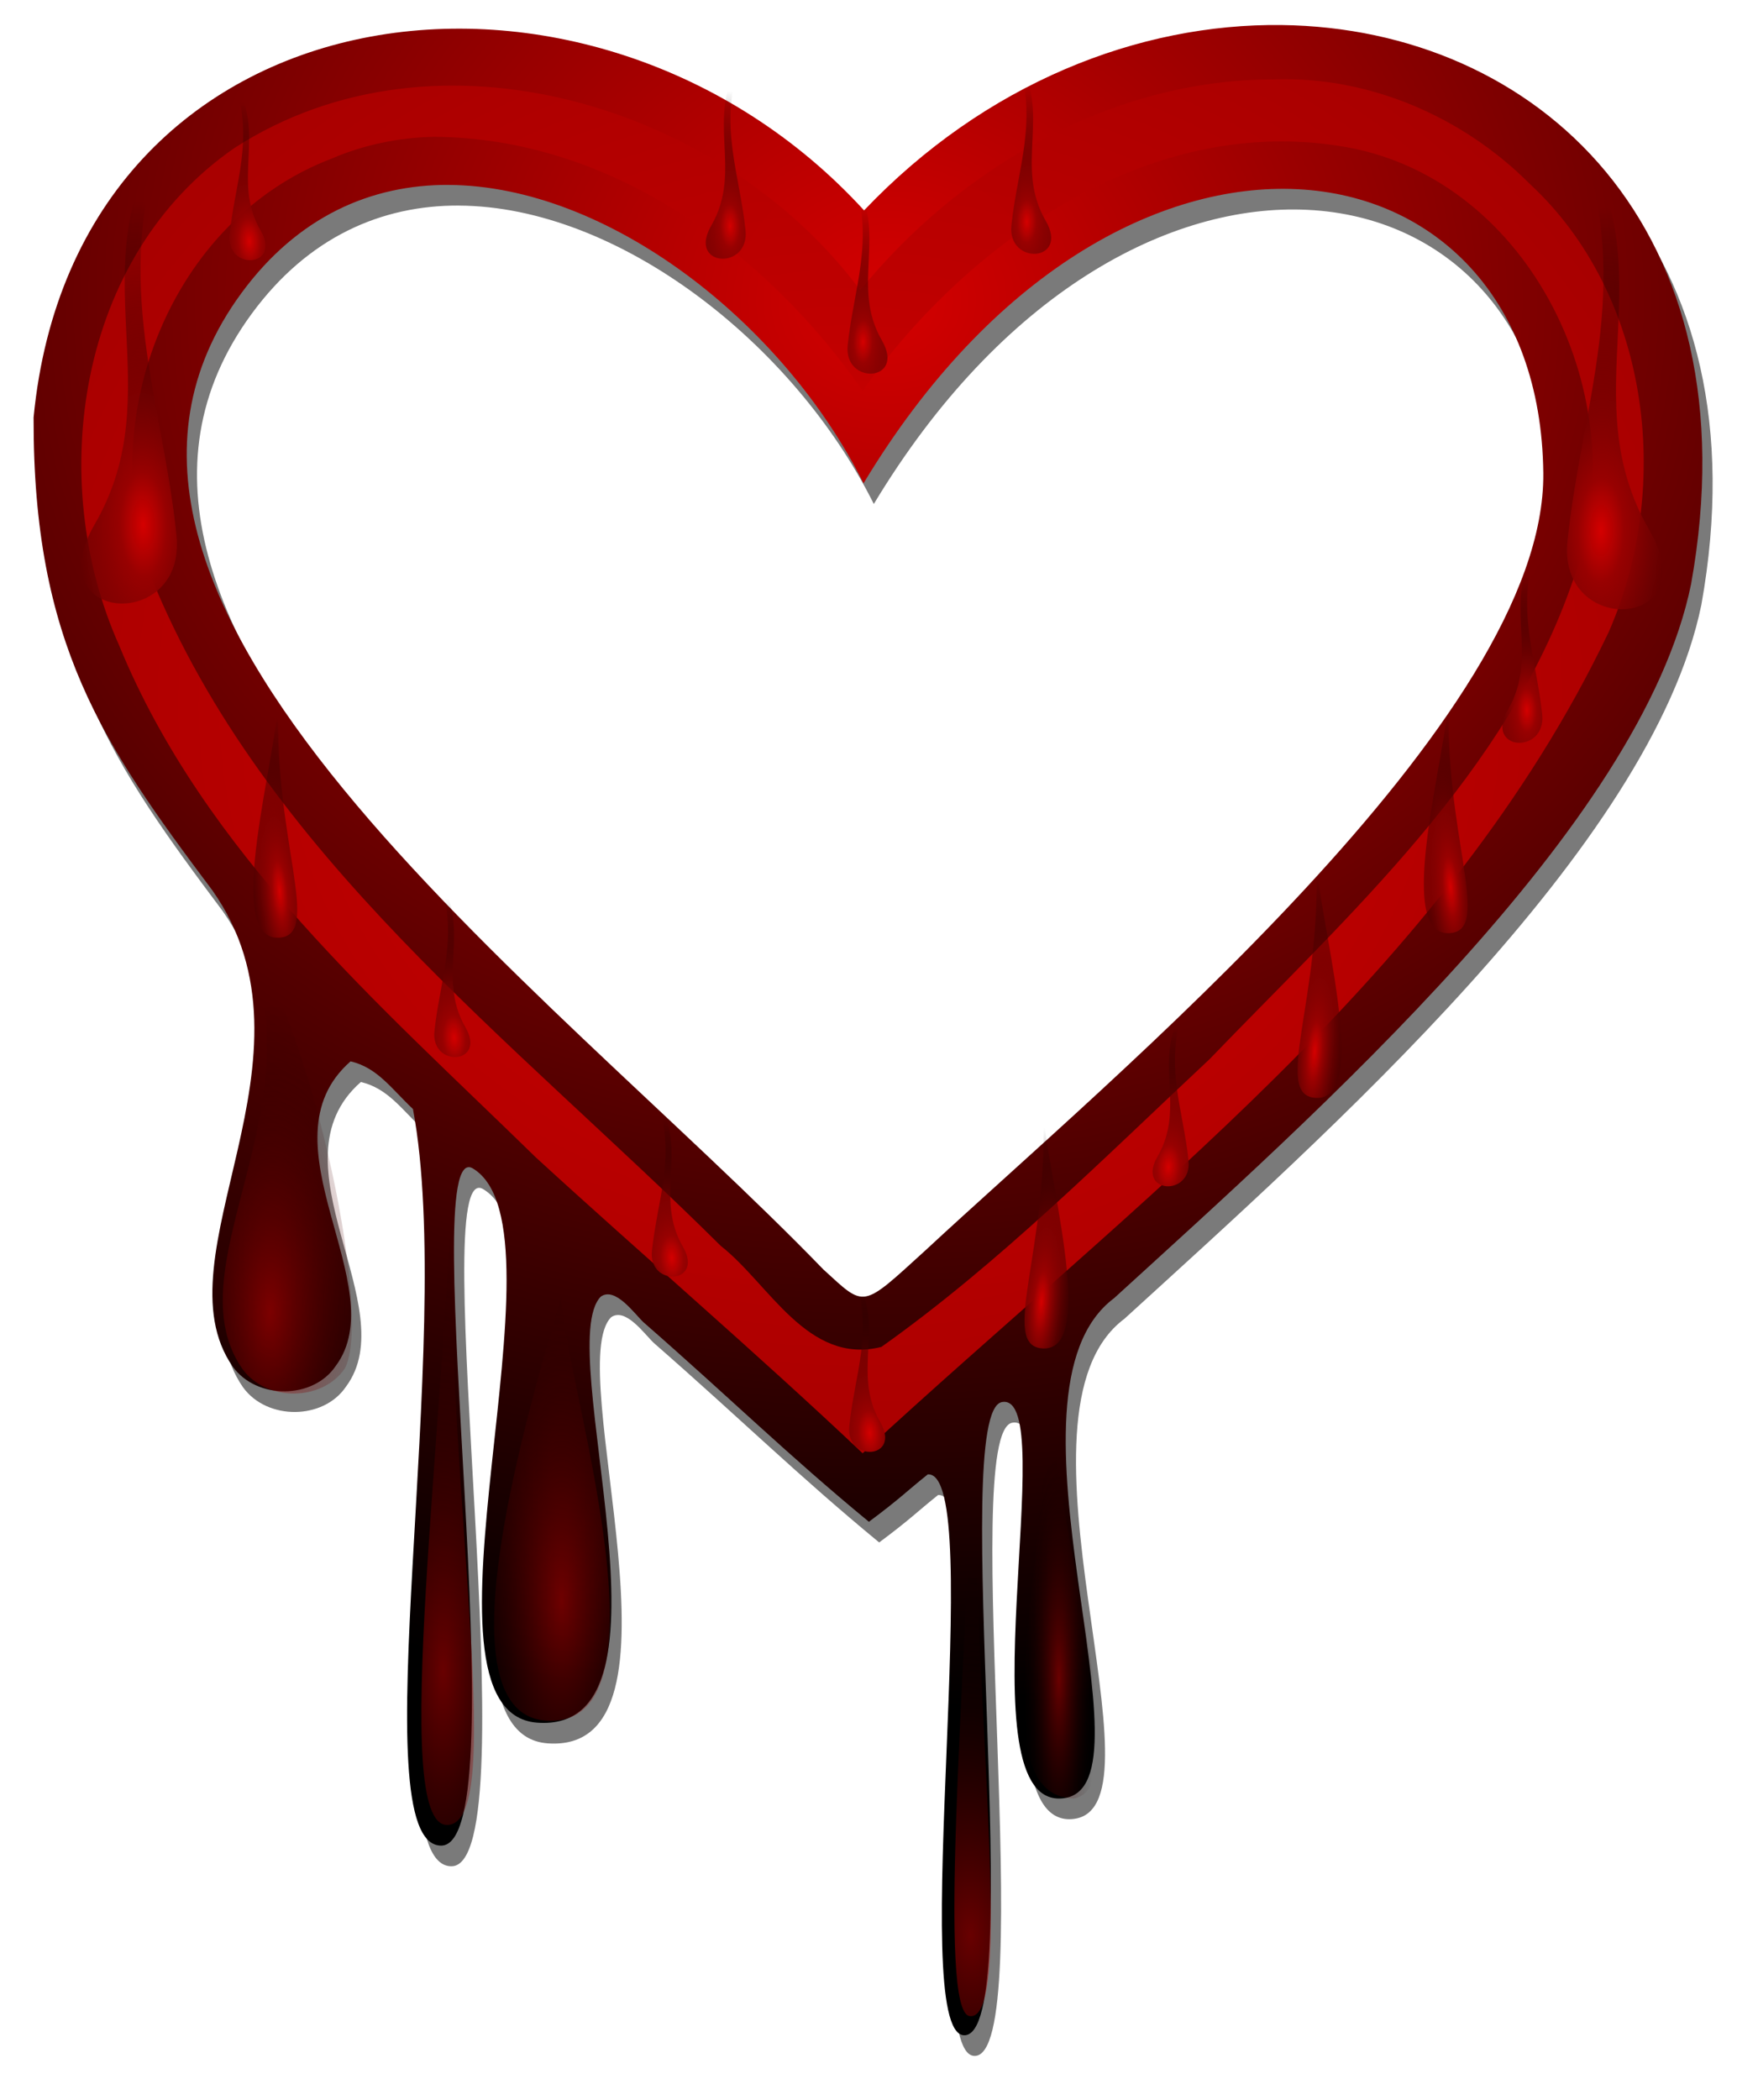 <svg xmlns="http://www.w3.org/2000/svg" xmlns:xlink="http://www.w3.org/1999/xlink" viewBox="0 0 300 358.16"><defs><radialGradient id="p" xlink:href="#b" gradientUnits="userSpaceOnUse" cy="879.38" cx="-1026.6" gradientTransform="matrix(-.107 -6.772 3.019 -.048 -3793.9 -6014.4)" r="5.578"/><radialGradient id="C" gradientUnits="userSpaceOnUse" xlink:href="#b" cx="-1017.2" cy="855.89" r="2.107" gradientTransform="matrix(-4.003 -.225 -.433 7.712 -4610.8 -5859)"/><radialGradient id="g" gradientUnits="userSpaceOnUse" cy="861.14" cx="-729.61" gradientTransform="matrix(-.003 3.406 -3.795 -.004 2319.1 3405.3)" r="94.514"><stop offset="0" stop-color="#d40000"/><stop offset="1" stop-color="#3e0000"/></radialGradient><radialGradient id="B" xlink:href="#c" gradientUnits="userSpaceOnUse" cy="931.3" cx="-1013.8" gradientTransform="matrix(-2.037 -.163 -.652 8.131 -2382.3 -6751.5)" r="2.561"/><radialGradient id="h" gradientUnits="userSpaceOnUse" cy="1230.2" cx="-3603.1" gradientTransform="matrix(-.281 3.333 -.866 -.073 -3552.1 13117)" r="154.7"><stop offset="0" stop-color="#fff"/><stop offset="1" stop-opacity="0"/></radialGradient><radialGradient id="i" xlink:href="#a" gradientUnits="userSpaceOnUse" cy="1230.2" cx="-3603.1" gradientTransform="matrix(.052 3.746 -1.508 .021 -1560.9 14490)" r="154.7"/><radialGradient id="A" xlink:href="#c" gradientUnits="userSpaceOnUse" cy="931.3" cx="-1013.8" gradientTransform="matrix(2.037 -.163 .652 8.131 581.27 -6799.9)" r="2.561"/><radialGradient id="j" xlink:href="#a" gradientUnits="userSpaceOnUse" cy="662.64" cx="-3282.2" gradientTransform="matrix(4.939 -.027 .092 16.733 12868 -10846)" r="49.396"/><radialGradient id="k" xlink:href="#a" gradientUnits="userSpaceOnUse" cy="545.43" cx="-3152.2" gradientTransform="matrix(.011 6.203 -2.067 .004 -1892.9 20051)" r="108.5"/><radialGradient id="l" xlink:href="#a" gradientUnits="userSpaceOnUse" cy="524.82" cx="-2139" gradientTransform="matrix(2.073 .102 -.08 1.625 2337.1 -276.15)" r="70.057"/><radialGradient id="m" xlink:href="#a" gradientUnits="userSpaceOnUse" cy="524.82" cx="-2139" gradientTransform="matrix(1 0 0 6.047 0 -2815)" r="70.057"/><radialGradient id="n" xlink:href="#a" gradientUnits="userSpaceOnUse" cy="222.02" cx="-2290" gradientTransform="matrix(-.532 20.721 -9.91 -.254 -1309.5 47372)" r="34.158"/><radialGradient id="o" xlink:href="#b" gradientUnits="userSpaceOnUse" cy="855.89" cx="-1017.2" gradientTransform="matrix(4.003 -.225 .433 7.712 2684.4 -5967)" r="2.107"/><radialGradient id="z" xlink:href="#c" gradientUnits="userSpaceOnUse" cy="931.3" cx="-1013.8" gradientTransform="matrix(-2.037 -.163 -.652 8.131 -2350.4 -6780.7)" r="2.561"/><radialGradient id="e" gradientUnits="userSpaceOnUse" cy="883.8" cx="-941.75" gradientTransform="matrix(.018 1.687 -1.927 .02 777.85 2440.5)" r="97.391"><stop offset="0" stop-color="#d40000"/><stop offset="1"/></radialGradient><radialGradient id="q" xlink:href="#c" gradientUnits="userSpaceOnUse" cy="931.3" cx="-1013.8" gradientTransform="matrix(2.037 -.163 .652 8.131 444.6 -6799.4)" r="2.561"/><radialGradient id="y" xlink:href="#b" gradientUnits="userSpaceOnUse" cy="855.89" cx="-1017.2" gradientTransform="matrix(4.003 -.225 .433 7.712 2733.7 -5848.4)" r="2.107"/><radialGradient id="r" xlink:href="#b" gradientUnits="userSpaceOnUse" cy="879.38" cx="-1026.6" gradientTransform="matrix(.107 -6.772 -3.019 -.048 1905.6 -6013.7)" r="5.578"/><radialGradient id="s" xlink:href="#b" gradientUnits="userSpaceOnUse" cy="879.38" cx="-1026.6" gradientTransform="matrix(-.045 -2.832 1.262 -.02 -2023.7 -1972.5)" r="5.578"/><radialGradient id="t" xlink:href="#b" gradientUnits="userSpaceOnUse" cy="879.38" cx="-1026.6" gradientTransform="matrix(-.045 -2.832 1.262 -.02 -2116.7 -2029)" r="5.578"/><radialGradient id="u" xlink:href="#b" gradientUnits="userSpaceOnUse" cy="879.38" cx="-1026.6" gradientTransform="matrix(.045 -2.832 -1.262 -.02 210.78 -2015.5)" r="5.578"/><radialGradient id="v" xlink:href="#b" gradientUnits="userSpaceOnUse" cy="879.38" cx="-1026.6" gradientTransform="matrix(.045 -2.832 -1.262 -.02 229.89 -2029.5)" r="5.578"/><radialGradient id="w" xlink:href="#b" gradientUnits="userSpaceOnUse" cy="855.89" cx="-1017.2" gradientTransform="matrix(4.003 -.225 .433 7.712 2708.3 -5874.1)" r="2.107"/><radialGradient id="x" xlink:href="#b" gradientUnits="userSpaceOnUse" cy="855.89" cx="-1017.2" gradientTransform="matrix(4.003 -.225 .433 7.712 2756.8 -5828)" r="2.107"/><linearGradient id="c"><stop offset="0" stop-color="#d40000"/><stop offset=".17" stop-color="#980101"/><stop offset="1" stop-opacity="0"/></linearGradient><linearGradient id="b"><stop offset="0" stop-color="#d40000"/><stop offset=".16" stop-color="#980101"/><stop offset="1" stop-opacity="0"/></linearGradient><linearGradient id="a"><stop offset="0" stop-color="#d40000" stop-opacity=".492"/><stop offset="1" stop-opacity="0"/></linearGradient><filter id="f" color-interpolation-filters="sRGB"><feGaussianBlur stdDeviation="3.815"/></filter><filter id="d" color-interpolation-filters="sRGB"><feGaussianBlur stdDeviation="2.173"/></filter></defs><path d="M-895.14 839.69c-16.655-.21-34.612 6.762-48.75 21.625-31.691-34.63-91.988-27.018-96.937 24.156-.07 26.386 8.099 38.152 20.875 55.188 13.671 19.442-6.594 42.693 2.375 55.562 2.811 3.873 9.376 3.81 12-.063 6.923-9.239-9.04-26.114 1.75-35.562 3.128.735 4.73 3.153 7.281 5.563 5.068 26.874-6.25 85.88 3.281 85.938 9.338.056-3.25-83.203 3.72-79 11.866 7.156-8.516 63.463 7.5 64.656 17.83 1.328 1.653-43.959 7.437-49.719 1.693-1.157 3.892 1.981 4.968 3 10.302 9.007 16.782 15.43 26.313 23.281 3.61-2.679 4.402-3.558 6.875-5.531 6.961-.44-2.549 65.168 4.22 65.438 7.639.304-1.912-72.732 4.437-73.875 7.084-1.276-4.918 47.81 7.218 46.219 11.303-1.482-8.9-47.323 5.875-58.344 23.408-21.373 61.566-55.012 67.344-83.312 7.476-41.69-18.09-64.845-47.78-65.22zm-97.219 18.656c18.505.1 38.974 15.939 48.406 34.812 29.737-49.367 78.921-41.746 79.344-1.188.299 28.66-50.518 70.594-72.094 90.656-7.559 6.872-7.003 6.748-11.938 2.25-32.442-33.52-94.347-77.983-67.906-113.94 6.572-8.936 15.15-12.643 24.188-12.594z" opacity=".72" filter="url(#d)" transform="translate(1529.175 -1219.832) scale(1.462)"/><path d="M-896.34 837.28c-16.655-.21-34.612 6.762-48.75 21.625-31.691-34.63-91.988-27.018-96.937 24.156-.07 26.386 8.099 38.152 20.875 55.188 13.671 19.442-6.594 42.693 2.375 55.562 2.811 3.873 9.376 3.81 12-.063 6.923-9.239-9.04-26.114 1.75-35.562 3.128.735 4.73 3.153 7.281 5.563 5.068 26.874-6.25 85.88 3.281 85.938 9.338.056-3.25-83.203 3.72-79 11.866 7.156-8.516 63.463 7.5 64.656 17.83 1.328 1.653-43.959 7.437-49.719 1.693-1.157 3.892 1.981 4.968 3 10.302 9.007 16.782 15.43 26.313 23.281 3.61-2.679 4.402-3.558 6.875-5.531 6.961-.44-2.549 65.168 4.22 65.438 7.639.304-1.912-72.732 4.437-73.875 7.084-1.276-4.918 47.81 7.218 46.219 11.303-1.482-8.9-47.323 5.875-58.344 23.408-21.373 61.566-55.012 67.344-83.312 7.476-41.69-18.09-64.845-47.78-65.22zm-97.219 18.656c18.505.1 38.974 15.939 48.406 34.812 29.737-49.367 78.921-41.746 79.344-1.188.299 28.66-50.518 70.594-72.094 90.656-7.559 6.872-7.003 6.748-11.938 2.25-32.442-33.52-94.347-77.984-67.906-113.94 6.572-8.936 15.15-12.643 24.188-12.594z" fill="url(#e)" transform="translate(1529.175 -1219.832) scale(1.462)"/><path d="M-897.29 843.63c-18.893-.011-36.566 10.265-48.25 24.594-16.018-21.561-49.468-31.896-73.094-16.562-18.231 12.626-22.042 38.664-13.406 58 9.986 24.302 30.304 41.825 48.625 59.719 12.552 11.504 25.686 22.74 38.156 34.531 31.739-29.329 68.092-56.032 87.08-95.807 7.594-17.281 4.67-39.44-9.205-52.286-7.764-7.81-18.785-12.615-29.906-12.188zm-98 6.688c20.571.123 38.649 13.282 50.031 29.625 12.697-17.945 34.532-32.896 57.5-28.22 21.309 4.598 32.926 30.327 25.469 50.187-7.71 22.665-26.261 39.185-42.464 56.012-12.39 11.586-24.553 23.822-38.317 33.582-8.604 2.155-13.09-7.365-18.737-11.779-24.177-24.002-53.271-45.598-66.482-78.002-6.73-18.583 2.309-41.755 21.094-48.875 3.698-1.6 7.846-2.444 11.906-2.53z" opacity=".996" filter="url(#f)" fill="url(#g)" transform="translate(1529.175 -1219.832) scale(1.462)"/><path d="M-3692.7 1802.7c232.12-351.05-105.78-683.34 37.793-889.36 45-62 150-61 192 1 53.903 96.048-63.714 689.6-229.79 888.36z" fill="url(#i)" transform="matrix(.091 0 0 -.091 373.967 316.625)"/><path d="M-3274.6 41.029c122.98-.06-20.959 712.3 12.517 1297.8-14.676-560.63-120.78-1297.7-12.517-1297.8z" transform="matrix(.091 0 0 -.091 374.274 315.017)" fill="url(#j)"/><path d="M-3081.9 274.89c250.02-12.416 22.369 677.12 26.658 795.29-81.466-273.65-223.57-785.51-26.658-795.29z" transform="matrix(.091 0 0 -.091 373.835 318.525)" fill="url(#k)"/><path d="M-2110.8 134.11c132.27 23.721-63.059 566.89-45.571 847.28-.745-416.47-134.09-842.95 45.571-847.28z" fill="url(#m)" transform="matrix(.091 0 0 -.091 375.356 318.964)"/><path d="M-2293-286.71c81.742-11.682 13.825 540.19 6.209 1066.3-15.512-445.39-65.837-1057.7-6.209-1066.3z" fill="url(#n)" transform="matrix(.091 0 0 -.091 374.113 317.794)"/><path d="M-1018.6 843.97c2.347 6.572.062 11.761-.55 17.747-.437 4.263 6.147 3.878 3.61-.49-3.41-5.87.729-11.382-3.06-17.258z" fill="url(#o)" transform="translate(1529.175 -1219.832) scale(1.462)"/><path d="M-1026.8 849.86c-6.213 17.394-.164 31.128 1.458 46.972 1.154 11.282-16.271 10.265-9.557-1.296 9.025-15.537-1.929-30.124 8.099-45.676z" fill="url(#p)" transform="translate(1529.175 -1219.832) scale(1.462)"/><path d="M-1013.4 915.49c-.173 6.984-6.545 28.409-.093 28.274 5.398-.113-.772-11.74.093-28.274z" fill="url(#q)" transform="translate(1529.175 -1219.832) scale(1.462)"/><path d="M-861.53 850.53c6.213 17.394.164 31.128-1.458 46.972-1.154 11.282 16.271 10.265 9.557-1.296-9.025-15.537 1.928-30.124-8.099-45.676z" fill="url(#r)" transform="translate(1529.175 -1219.832) scale(1.462)"/><path d="M-866.55 898.06c-2.598 7.274-.068 13.017.61 19.643.482 4.718-6.805 4.293-3.997-.542 3.774-6.497-.806-12.597 3.387-19.1z" fill="url(#s)" transform="translate(1529.175 -1219.832) scale(1.462)"/><path d="M-959.54 841.58c-2.598 7.274-.068 13.017.61 19.643.482 4.718-6.805 4.293-3.997-.542 3.774-6.497-.806-12.597 3.387-19.1z" fill="url(#t)" transform="translate(1529.175 -1219.832) scale(1.462)"/><path d="M-946.39 854.99c2.598 7.274.068 13.017-.61 19.643-.482 4.718 6.805 4.293 3.997-.542-3.774-6.497.806-12.597-3.387-19.1z" fill="url(#u)" transform="translate(1529.175 -1219.832) scale(1.462)"/><path d="M-927.28 841.01c2.598 7.274.068 13.017-.61 19.643-.482 4.718 6.805 4.293 3.997-.542-3.774-6.497.806-12.597-3.387-19.1z" fill="url(#v)" transform="translate(1529.175 -1219.832) scale(1.462)"/><path d="M-994.69 936.94c2.347 6.572.062 11.761-.55 17.747-.437 4.263 6.147 3.878 3.61-.49-3.41-5.87.729-11.382-3.06-17.258z" fill="url(#w)" transform="translate(1529.175 -1219.832) scale(1.462)"/><path d="M-946.27 983c2.347 6.572.062 11.761-.55 17.747-.437 4.263 6.147 3.878 3.61-.49-3.41-5.87.729-11.382-3.06-17.258z" fill="url(#x)" transform="translate(1529.175 -1219.832) scale(1.462)"/><path d="M-969.3 962.55c2.347 6.572.062 11.761-.55 17.747-.437 4.262 6.147 3.878 3.61-.49-3.41-5.87.729-11.382-3.06-17.258z" fill="url(#y)" transform="translate(1529.175 -1219.832) scale(1.462)"/><path d="M-892.35 934.18c.173 6.984 6.545 28.409.093 28.274-5.398-.113.772-11.74-.093-28.274z" fill="url(#z)" transform="translate(1529.175 -1219.832) scale(1.462)"/><path d="M-876.78 914.96c-.173 6.984-6.545 28.409-.093 28.274 5.398-.113-.772-11.74.093-28.274z" fill="url(#A)" transform="translate(1529.175 -1219.832) scale(1.462)"/><path d="M-924.22 963.41c.173 6.984 6.545 28.409.093 28.274-5.398-.113.772-11.74-.093-28.274z" fill="url(#B)" transform="translate(1529.175 -1219.832) scale(1.462)"/><path d="M-907.77 952.02c-2.347 6.572-.062 11.761.55 17.747.437 4.262-6.147 3.878-3.61-.49 3.41-5.87-.729-11.382 3.06-17.258z" fill="url(#C)" transform="translate(1529.175 -1219.832) scale(1.462)"/></svg>